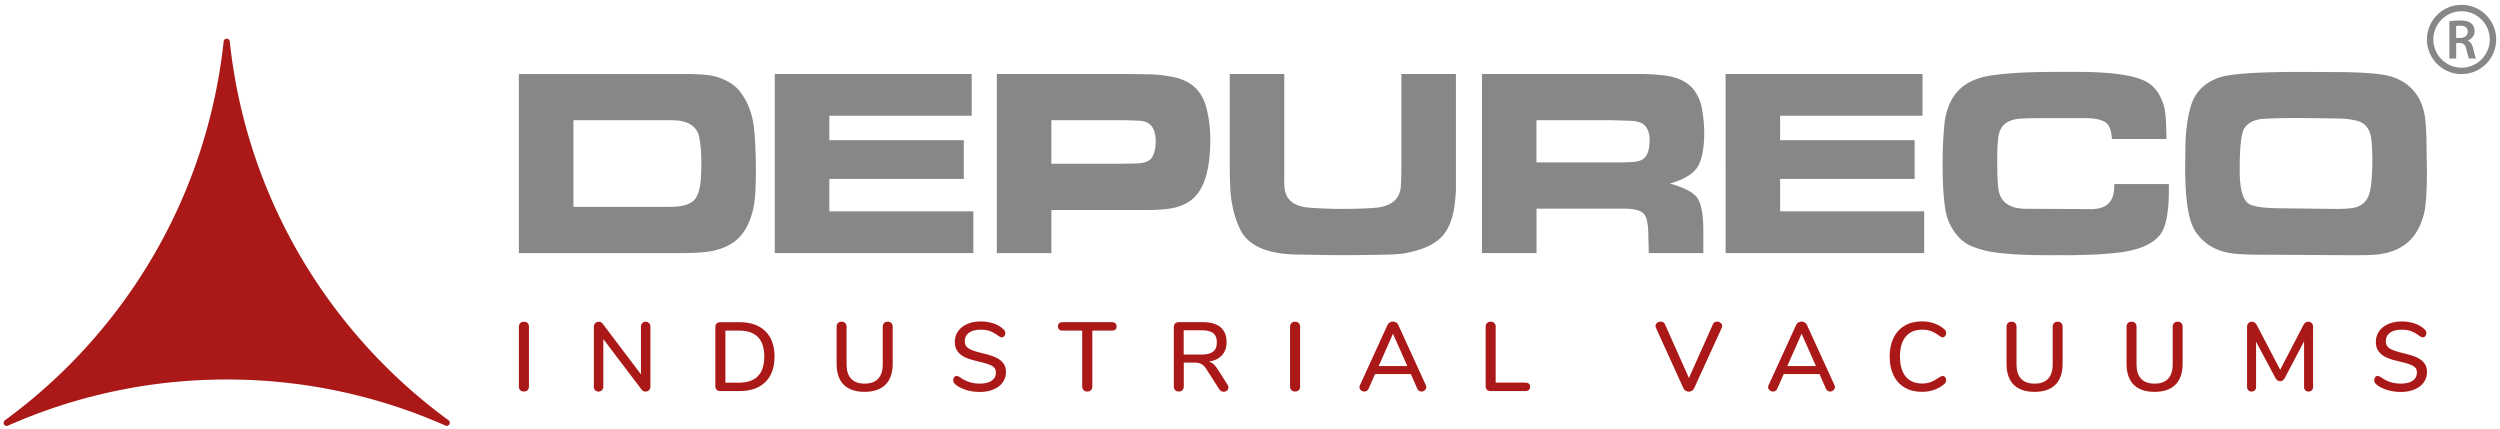 <?xml version="1.0" encoding="UTF-8"?>
<svg xmlns="http://www.w3.org/2000/svg" width="757" height="130">
  <path fill="#aa1917" d="M2.43 128.87c-.44.21-.97.05-1.21-.37a.945.945 0 0 1 .28-1.24 164.503 164.503 0 0 0 44.84-49.65c15.43-26.36 19.87-51.02 21.38-65.04.04-.48.45-.86.93-.86.48 0 .89.38.93.86 4.99 47.05 29.94 88.15 66.22 114.67.4.29.53.83.28 1.25-.25.42-.78.59-1.21.37-20.24-8.95-42.64-13.95-66.21-13.95-23.57 0-45.96 5-66.21 13.96"></path>
  <g fill="#aa1917">
    <path d="M157.53 118.15c-.28-.28-.41-.65-.41-1.12V98.95c0-.45.14-.82.41-1.11.28-.29.64-.43 1.1-.43.46 0 .85.14 1.12.41.28.28.41.65.41 1.12v18.08c0 .47-.13.85-.4 1.12-.27.28-.65.41-1.14.41-.45 0-.82-.14-1.1-.41ZM196.55 97.84c.27.29.4.66.4 1.11v18.08c0 .45-.14.82-.41 1.11-.28.29-.63.43-1.07.43-.51 0-.91-.2-1.18-.59l-11.6-15.3v14.35c0 .45-.13.82-.4 1.11-.27.29-.62.43-1.05.43-.43 0-.78-.14-1.04-.41-.26-.28-.38-.65-.38-1.12V98.96c0-.45.14-.82.42-1.11.28-.29.63-.43 1.06-.43.51 0 .91.2 1.18.59l11.6 15.33V98.96c0-.45.13-.82.38-1.11.26-.29.6-.43 1.04-.43.44 0 .78.14 1.05.43ZM217 118.02c-.27-.27-.4-.63-.4-1.08v-17.9c0-.45.13-.81.4-1.08s.64-.4 1.11-.4h5.8c3.37 0 5.99.91 7.84 2.72 1.85 1.82 2.78 4.38 2.78 7.69 0 3.31-.93 5.88-2.78 7.71-1.85 1.83-4.47 2.74-7.84 2.74h-5.8c-.47 0-.84-.13-1.11-.4Zm6.73-2.15c5.13 0 7.69-2.63 7.69-7.9 0-5.27-2.57-7.87-7.69-7.87h-4.08v15.77h4.08ZM255.48 116.49c-1.44-1.44-2.16-3.56-2.16-6.36V98.94c0-.47.14-.85.42-1.12.28-.28.64-.41 1.09-.41.45 0 .82.14 1.1.41.28.28.41.65.41 1.12v11.39c0 1.91.46 3.36 1.38 4.35.92.99 2.28 1.48 4.1 1.48 1.82 0 3.16-.49 4.08-1.48.93-.99 1.39-2.44 1.39-4.35V98.94c0-.45.14-.82.41-1.11.28-.29.64-.43 1.1-.43.46 0 .82.14 1.09.41.28.28.42.65.42 1.12v11.19c0 2.78-.73 4.9-2.18 6.35-1.45 1.45-3.56 2.18-6.32 2.18-2.76 0-4.89-.72-6.33-2.16ZM292.43 118.03c-1.35-.41-2.43-.99-3.24-1.72-.37-.31-.56-.72-.56-1.21 0-.36.1-.66.3-.9.2-.25.43-.37.71-.37.28 0 .61.13 1 .38 1.76 1.3 3.76 1.95 6.01 1.95 1.58 0 2.79-.3 3.64-.89.85-.59 1.27-1.44 1.27-2.54 0-.87-.39-1.52-1.18-1.95-.79-.43-2.05-.85-3.79-1.24-1.66-.36-3.02-.76-4.08-1.21-1.06-.45-1.9-1.07-2.5-1.85-.6-.78-.9-1.77-.9-2.97 0-1.2.33-2.27.99-3.21.66-.94 1.58-1.67 2.77-2.19 1.18-.52 2.53-.78 4.05-.78 1.4 0 2.69.2 3.88.59 1.18.39 2.19.98 3.02 1.75.39.33.59.74.59 1.21 0 .34-.1.63-.31.89s-.45.39-.72.39c-.26 0-.58-.13-.98-.39-.91-.69-1.76-1.19-2.56-1.49-.8-.31-1.76-.46-2.89-.46-1.52 0-2.7.31-3.55.93-.85.62-1.27 1.49-1.27 2.59 0 .95.37 1.66 1.12 2.14.75.48 1.95.92 3.61 1.32 1.73.39 3.14.8 4.22 1.23 1.07.43 1.93 1.01 2.57 1.75.64.74.96 1.69.96 2.86s-.33 2.23-.99 3.15c-.66.92-1.59 1.63-2.78 2.13-1.19.5-2.57.76-4.13.76s-2.92-.21-4.28-.62ZM328.12 118.14c-.29-.29-.43-.66-.43-1.11V100.1h-5.92c-.95 0-1.42-.42-1.42-1.27 0-.41.12-.73.37-.95.25-.22.6-.33 1.05-.33h14.91c.45 0 .8.11 1.05.33.25.22.37.53.37.95 0 .85-.47 1.27-1.42 1.27h-5.92v16.93c0 .45-.14.82-.41 1.11-.28.29-.65.43-1.12.43-.47 0-.82-.14-1.11-.43ZM371.96 117.35c0 .35-.14.66-.43.9-.29.25-.62.37-.99.37-.55 0-1-.25-1.33-.74l-3.96-6.16c-.45-.71-.94-1.21-1.45-1.49s-1.18-.43-2.01-.43h-3.34v7.22c0 .47-.13.85-.4 1.12-.27.27-.64.41-1.11.41-.47 0-.82-.14-1.1-.41-.28-.28-.41-.65-.41-1.12V99.03c0-.45.13-.81.4-1.08s.64-.4 1.11-.4h7.37c2.31 0 4.07.51 5.28 1.54s1.82 2.53 1.82 4.5c0 1.64-.46 2.96-1.39 3.98-.93 1.02-2.25 1.66-3.96 1.94.51.14.98.38 1.39.74.41.35.82.85 1.21 1.48l3.05 4.79c.18.26.27.53.27.83Zm-8.02-10c1.54 0 2.68-.3 3.42-.9.74-.6 1.11-1.53 1.11-2.8 0-1.27-.37-2.18-1.09-2.77-.73-.58-1.87-.87-3.43-.87h-5.53v7.34h5.53ZM391.04 118.15c-.28-.28-.41-.65-.41-1.12V98.95c0-.45.14-.82.41-1.11.28-.29.64-.43 1.1-.43.46 0 .85.14 1.12.41.28.28.41.65.41 1.12v18.08c0 .47-.13.85-.4 1.12-.27.28-.65.41-1.14.41-.45 0-.82-.14-1.1-.41ZM431.88 117.23c0 .37-.15.69-.46.95-.31.26-.65.38-1.02.38-.26 0-.5-.07-.73-.22-.23-.15-.4-.36-.52-.64l-1.95-4.44h-10.83l-1.95 4.44c-.12.28-.3.49-.53.64-.24.15-.48.22-.74.22-.39 0-.75-.13-1.05-.38-.31-.26-.46-.57-.46-.95 0-.16.05-.36.15-.59l8.35-18.26c.14-.32.36-.56.67-.74.31-.18.63-.27.96-.27.33 0 .66.09.96.27.3.18.53.42.67.74l8.35 18.26c.1.24.15.43.15.59Zm-5.74-6.39-4.35-9.79-4.32 9.79h8.67ZM450.25 118.03c-.27-.26-.4-.6-.4-1.04V98.94c0-.45.14-.82.41-1.11.28-.29.64-.43 1.1-.43.46 0 .85.14 1.12.41.28.28.41.65.41 1.12v16.93h9c.45 0 .8.11 1.05.32.25.22.37.53.37.95 0 .42-.12.73-.37.95-.25.22-.6.33-1.05.33h-10.56c-.45 0-.81-.13-1.08-.38ZM519.95 97.38c.39 0 .75.13 1.06.4.32.27.47.59.47.96 0 .14-.05.32-.15.56l-8.35 18.29c-.14.32-.36.56-.65.74-.3.18-.61.27-.95.27-.34 0-.66-.09-.96-.27-.31-.18-.53-.42-.67-.74l-8.31-18.29c-.1-.24-.15-.42-.15-.56 0-.39.16-.72.49-.98.32-.26.69-.38 1.08-.38.61 0 1.05.28 1.3.83l7.25 16.25 7.25-16.25c.26-.55.68-.83 1.27-.83ZM555.61 117.23c0 .37-.15.69-.46.95-.31.26-.65.38-1.02.38-.26 0-.5-.07-.72-.22-.22-.15-.4-.36-.52-.64l-1.95-4.44h-10.83l-1.95 4.44c-.12.28-.3.49-.53.64-.24.15-.48.22-.74.22-.39 0-.75-.13-1.05-.38-.3-.25-.46-.57-.46-.95 0-.16.05-.36.15-.59l8.35-18.26c.14-.32.36-.56.67-.74.31-.18.63-.27.96-.27.33 0 .66.09.96.27.3.18.53.42.67.74l8.35 18.26c.1.24.15.43.15.59Zm-5.74-6.39-4.35-9.79-4.32 9.79h8.67ZM576.77 117.37c-1.48-.86-2.61-2.09-3.4-3.7-.79-1.61-1.18-3.51-1.18-5.7 0-2.19.39-4.06 1.18-5.67.79-1.61 1.92-2.84 3.4-3.7 1.48-.86 3.21-1.29 5.21-1.29 1.3 0 2.53.2 3.7.61 1.16.4 2.18.99 3.05 1.76.37.3.56.69.56 1.18 0 .36-.1.66-.3.9-.2.25-.43.37-.71.37-.34 0-.66-.13-.98-.39-.95-.71-1.81-1.21-2.59-1.49-.78-.29-1.66-.43-2.65-.43-2.17 0-3.84.7-5 2.1-1.16 1.4-1.75 3.41-1.75 6.04s.58 4.67 1.75 6.07c1.16 1.4 2.83 2.1 5 2.1.95 0 1.81-.15 2.59-.44.78-.3 1.66-.79 2.65-1.48.39-.26.72-.38.98-.38.28 0 .51.12.71.37.2.25.3.55.3.9 0 .49-.19.89-.56 1.18-.87.77-1.88 1.36-3.05 1.76-1.16.4-2.4.61-3.7.61-1.99 0-3.73-.43-5.21-1.29ZM609.74 116.49c-1.44-1.44-2.16-3.56-2.16-6.36V98.94c0-.47.14-.85.41-1.12.28-.28.64-.41 1.1-.41.46 0 .82.14 1.1.41.28.28.41.65.41 1.12v11.39c0 1.91.46 3.36 1.38 4.35.92.99 2.28 1.48 4.1 1.48 1.82 0 3.16-.49 4.08-1.48.93-.99 1.39-2.44 1.39-4.35V98.94c0-.45.14-.82.41-1.11.28-.29.64-.43 1.09-.43.45 0 .82.14 1.1.41.28.28.41.65.41 1.12v11.19c0 2.78-.72 4.9-2.17 6.35-1.45 1.45-3.56 2.18-6.32 2.18-2.76 0-4.89-.72-6.33-2.16ZM646.08 116.49c-1.44-1.44-2.16-3.56-2.16-6.36V98.94c0-.47.14-.85.41-1.12.28-.28.64-.41 1.1-.41.46 0 .82.14 1.1.41.28.28.41.65.41 1.12v11.39c0 1.91.46 3.36 1.38 4.35.92.99 2.28 1.48 4.1 1.48 1.82 0 3.16-.49 4.08-1.48.93-.99 1.39-2.44 1.39-4.35V98.94c0-.45.14-.82.41-1.11.28-.29.64-.43 1.09-.43.45 0 .82.14 1.1.41.28.28.41.65.41 1.12v11.19c0 2.78-.72 4.9-2.17 6.35-1.45 1.45-3.56 2.18-6.32 2.18-2.76 0-4.89-.72-6.33-2.16ZM699.99 97.84c.28.29.41.66.41 1.11v18.17c0 .45-.12.81-.37 1.06-.25.26-.59.38-1.02.38-.43 0-.74-.13-.98-.38-.24-.26-.36-.61-.36-1.06v-13.76l-5.8 11.04c-.37.69-.86 1.04-1.45 1.04s-1.08-.34-1.45-1.04l-5.83-10.92v13.64c0 .45-.12.81-.36 1.06s-.57.38-1.01.38c-.44 0-.75-.13-.99-.4-.25-.27-.37-.62-.37-1.05V98.94c0-.45.14-.82.42-1.11.28-.29.63-.43 1.06-.43.61 0 1.1.36 1.48 1.06l7.07 13.52 7.01-13.52c.37-.71.86-1.06 1.45-1.06.43 0 .79.14 1.06.43ZM722.71 118.03c-1.35-.41-2.43-.99-3.24-1.72-.37-.31-.56-.72-.56-1.21 0-.36.1-.66.3-.9.2-.25.43-.37.71-.37.28 0 .61.13 1.01.38 1.76 1.3 3.76 1.95 6.01 1.95 1.58 0 2.79-.3 3.64-.89.85-.59 1.27-1.44 1.27-2.54 0-.87-.39-1.52-1.18-1.95-.79-.43-2.05-.85-3.79-1.24-1.66-.36-3.02-.76-4.08-1.21-1.06-.45-1.9-1.07-2.5-1.85-.6-.78-.9-1.77-.9-2.97 0-1.2.33-2.27.99-3.21.66-.94 1.58-1.67 2.77-2.19 1.18-.52 2.53-.78 4.05-.78 1.4 0 2.69.2 3.88.59 1.19.39 2.19.98 3.02 1.75.39.33.59.74.59 1.21 0 .34-.1.63-.31.89s-.45.39-.73.39c-.26 0-.58-.13-.98-.39-.91-.69-1.76-1.19-2.56-1.49-.8-.31-1.76-.46-2.88-.46-1.52 0-2.7.31-3.55.93-.85.62-1.27 1.49-1.27 2.59 0 .95.38 1.66 1.12 2.14.75.48 1.95.92 3.61 1.32 1.74.39 3.14.8 4.22 1.23 1.07.43 1.93 1.01 2.57 1.75.64.74.96 1.69.96 2.86s-.33 2.23-.99 3.15c-.66.92-1.59 1.63-2.78 2.13-1.19.5-2.57.76-4.13.76s-2.93-.21-4.28-.62Z"></path>
  </g>
  <g fill="#878787">
    <path d="M207.54 22.41c2.2 0 4.17.08 5.91.23 1.96.15 3.76.59 5.42 1.31 2.17.9 3.85 2.11 5.06 3.61 2.5 3.16 3.97 7.01 4.42 11.56.33 3.37.51 7.55.54 12.55-.03 4.82-.21 8.2-.54 10.16-.66 3.85-1.95 6.96-3.86 9.32-1.91 2.36-4.79 3.97-8.65 4.81-2.05.45-5.4.68-10.07.68h-48.66V22.42h50.43Zm-33.9 13.99v26.23h29.52c3.49-.03 5.85-.74 7.09-2.12 1.17-1.26 1.85-3.69 2.03-7.27.06-1.69.09-3.17.09-4.47-.03-2.74-.24-5.13-.63-7.18-.69-3.49-3.55-5.22-8.58-5.19h-29.52ZM234.6 22.41h59.63v12.64h-43.11v7.4h40.72v11.74h-40.72v9.8h43.61v12.64H234.6V22.41ZM341.15 22.41l6.86.09c2.89.09 5.54.42 7.95.99 5.03 1.2 8.16 4.33 9.39 9.39.78 3.04 1.16 6.23 1.13 9.57-.03 9.78-2.23 16.01-6.59 18.69-1.78 1.14-3.94 1.85-6.5 2.12-1.72.21-3.46.32-5.24.32h-29.79v13.05h-16.52V22.41h39.32Zm-22.8 13.99v13.18h20.81l5.15-.09c2.41-.12 3.93-.75 4.56-1.9.72-1.26 1.08-2.93 1.08-5.01-.06-3.79-1.64-5.79-4.74-6-1.57-.12-3.91-.18-7.04-.18h-19.82ZM372.36 22.41h16.52v30.74c-.03 1.38-.02 2.39.05 3.02.06 4.15 2.66 6.4 7.81 6.73 3.22.24 6.41.36 9.57.36 5.12-.03 8.71-.17 10.79-.41 4.51-.57 6.88-2.8 7.09-6.68.06-1.14.11-2.53.14-4.15V22.41h16.52v35.53l-.22 2.53c-.42 4.88-1.69 8.51-3.79 10.9-2.11 2.39-5.48 4.07-10.11 5.03-1.17.27-1.99.42-2.44.45-2.53.27-9.12.41-19.77.41l-11.65-.18c-9.48-.12-15.35-2.84-17.61-8.17-1.63-3.58-2.54-7.66-2.75-12.23l-.14-4.38V22.41ZM496.57 22.41c2.26 0 4.5.12 6.73.36 5.06.51 8.5 2.35 10.34 5.51.75 1.29 1.26 2.56 1.54 3.79.54 2.59.83 5.28.86 8.08 0 4.48-.61 7.85-1.83 10.09-1.22 2.24-4.07 4.03-8.56 5.35 4.58 1.26 7.4 2.81 8.49 4.63 1.08 1.82 1.63 5.08 1.63 9.77v6.64h-16.52l-.13-5.01c0-3.43-.41-5.66-1.22-6.68-.9-1.2-3.04-1.79-6.41-1.76h-26.23v13.45h-16.52V22.41h47.85ZM465.24 36.4v12.78h23.11c1.63.03 3.37 0 5.24-.09 1.39-.03 2.53-.24 3.43-.63 1.63-.75 2.45-2.71 2.48-5.87.03-2.2-.54-3.81-1.72-4.83-.84-.78-2.51-1.19-5.01-1.22l-4.83-.14h-22.71ZM522.5 22.41h59.64v12.64h-43.11v7.4h40.72v11.74h-40.72v9.8h43.61v12.64h-60.13V22.41ZM637.29 36.88c-1.34-.74-3.27-1.11-5.8-1.11h-10.07c-5.15 0-8.31.05-9.48.14-3.43.21-5.58 1.52-6.45 3.93-.48 1.29-.72 3.93-.72 7.9-.03 5.54.15 9.03.54 10.47.87 3.34 3.61 5.01 8.21 5.01l10.93.05 9.12.05c4-.12 6.19-1.99 6.55-5.6l.09-1.99h16.52v2.66c-.03 4.33-.51 7.81-1.44 10.43a7.297 7.297 0 0 1-1.9 3.02c-2.53 2.65-7.09 4.26-13.68 4.83-3.31.33-6.66.51-10.07.54-1.44.06-3.57.07-6.37.05-4.93.03-8.64-.02-11.13-.14-2.48-.12-4.91-.32-7.27-.59-2.36-.27-4.54-.77-6.52-1.49-2.41-.75-4.27-1.97-5.6-3.66-2.08-2.41-3.32-5.18-3.75-8.31-.51-3.4-.77-7.52-.77-12.37-.03-4.66.14-8.88.5-12.64.15-2.08.59-4.03 1.31-5.87 1.93-5.12 6.03-8.2 12.32-9.25 4.79-.78 11.48-1.17 20.09-1.17h7.54c9.33.06 15.83.98 19.5 2.75 2.77 1.35 4.69 3.93 5.78 7.72.45 1.6.69 4.88.72 9.84h-16.52c-.12-2.74-.85-4.48-2.19-5.21ZM685.27 77.12c-2.65.03-4.98-.03-7-.18-5.15-.24-9.07-1.82-11.78-4.74-1.17-1.2-2.03-2.45-2.57-3.75-1.47-3.25-2.23-9.12-2.26-17.61l.09-7.04c.15-4.75.72-8.74 1.72-11.96 1.26-3.97 4.03-6.74 8.31-8.31 3.1-1.14 11.15-1.73 24.15-1.76l11.87.05c8.46.06 14.03.56 16.7 1.49 5.75 2.02 9.03 6.23 9.84 12.64.24 1.96.38 4.59.41 7.9l.13 8.94c-.03 3.67-.18 6.8-.45 9.39-.24 2.11-.8 4.14-1.67 6.09-2.56 5.81-7.69 8.79-15.39 8.94-1.08.06-3.88.07-8.4.05l-23.7-.14Zm21.08-13.86c2.68.03 4.65-.06 5.91-.27 2.23-.33 3.8-1.39 4.72-3.18.92-1.79 1.38-5.73 1.38-11.81-.06-3.22-.21-5.43-.45-6.64-.51-2.56-1.86-4.14-4.06-4.74-1.57-.42-3.31-.66-5.24-.72-2.98-.06-6.5-.11-10.57-.14h-5.96c-2.23.03-4.45.11-6.68.23-2.71.18-4.63 1.11-5.78 2.8-.99 1.51-1.47 5.87-1.44 13.09.03 5.12.87 8.34 2.53 9.66 1.2.99 4.56 1.51 10.07 1.53l15.57.18Z"></path>
  </g>
  <g fill="#878787">
    <path d="M741.65 6.43c.78-.14 1.95-.24 3.16-.24 1.65 0 2.77.27 3.53.92.63.53.98 1.32.98 2.29 0 1.48-1 2.48-2.07 2.87v.05c.82.31 1.31 1.1 1.6 2.21.36 1.43.66 2.75.9 3.19h-2.16c-.17-.34-.44-1.27-.76-2.7-.32-1.49-.87-1.97-2.05-2h-1.05v4.7h-2.07V6.43Zm2.07 5.06h1.24c1.41 0 2.29-.75 2.29-1.89 0-1.26-.88-1.83-2.24-1.83-.66 0-1.09.05-1.29.1v3.62Z"></path>
    <path d="M745.36 22.43c-2.8 0-5.43-1.09-7.41-3.07a10.408 10.408 0 0 1-3.07-7.41c0-2.8 1.09-5.43 3.07-7.41 1.98-1.98 4.61-3.07 7.41-3.07s5.43 1.09 7.41 3.07c1.98 1.98 3.07 4.61 3.07 7.41s-1.09 5.43-3.07 7.41a10.408 10.408 0 0 1-7.41 3.07Zm0-19.02c-4.71 0-8.54 3.83-8.54 8.54 0 4.71 3.83 8.54 8.54 8.54 4.71 0 8.54-3.83 8.54-8.54 0-4.71-3.83-8.54-8.54-8.54Z"></path>
  </g>
</svg>
